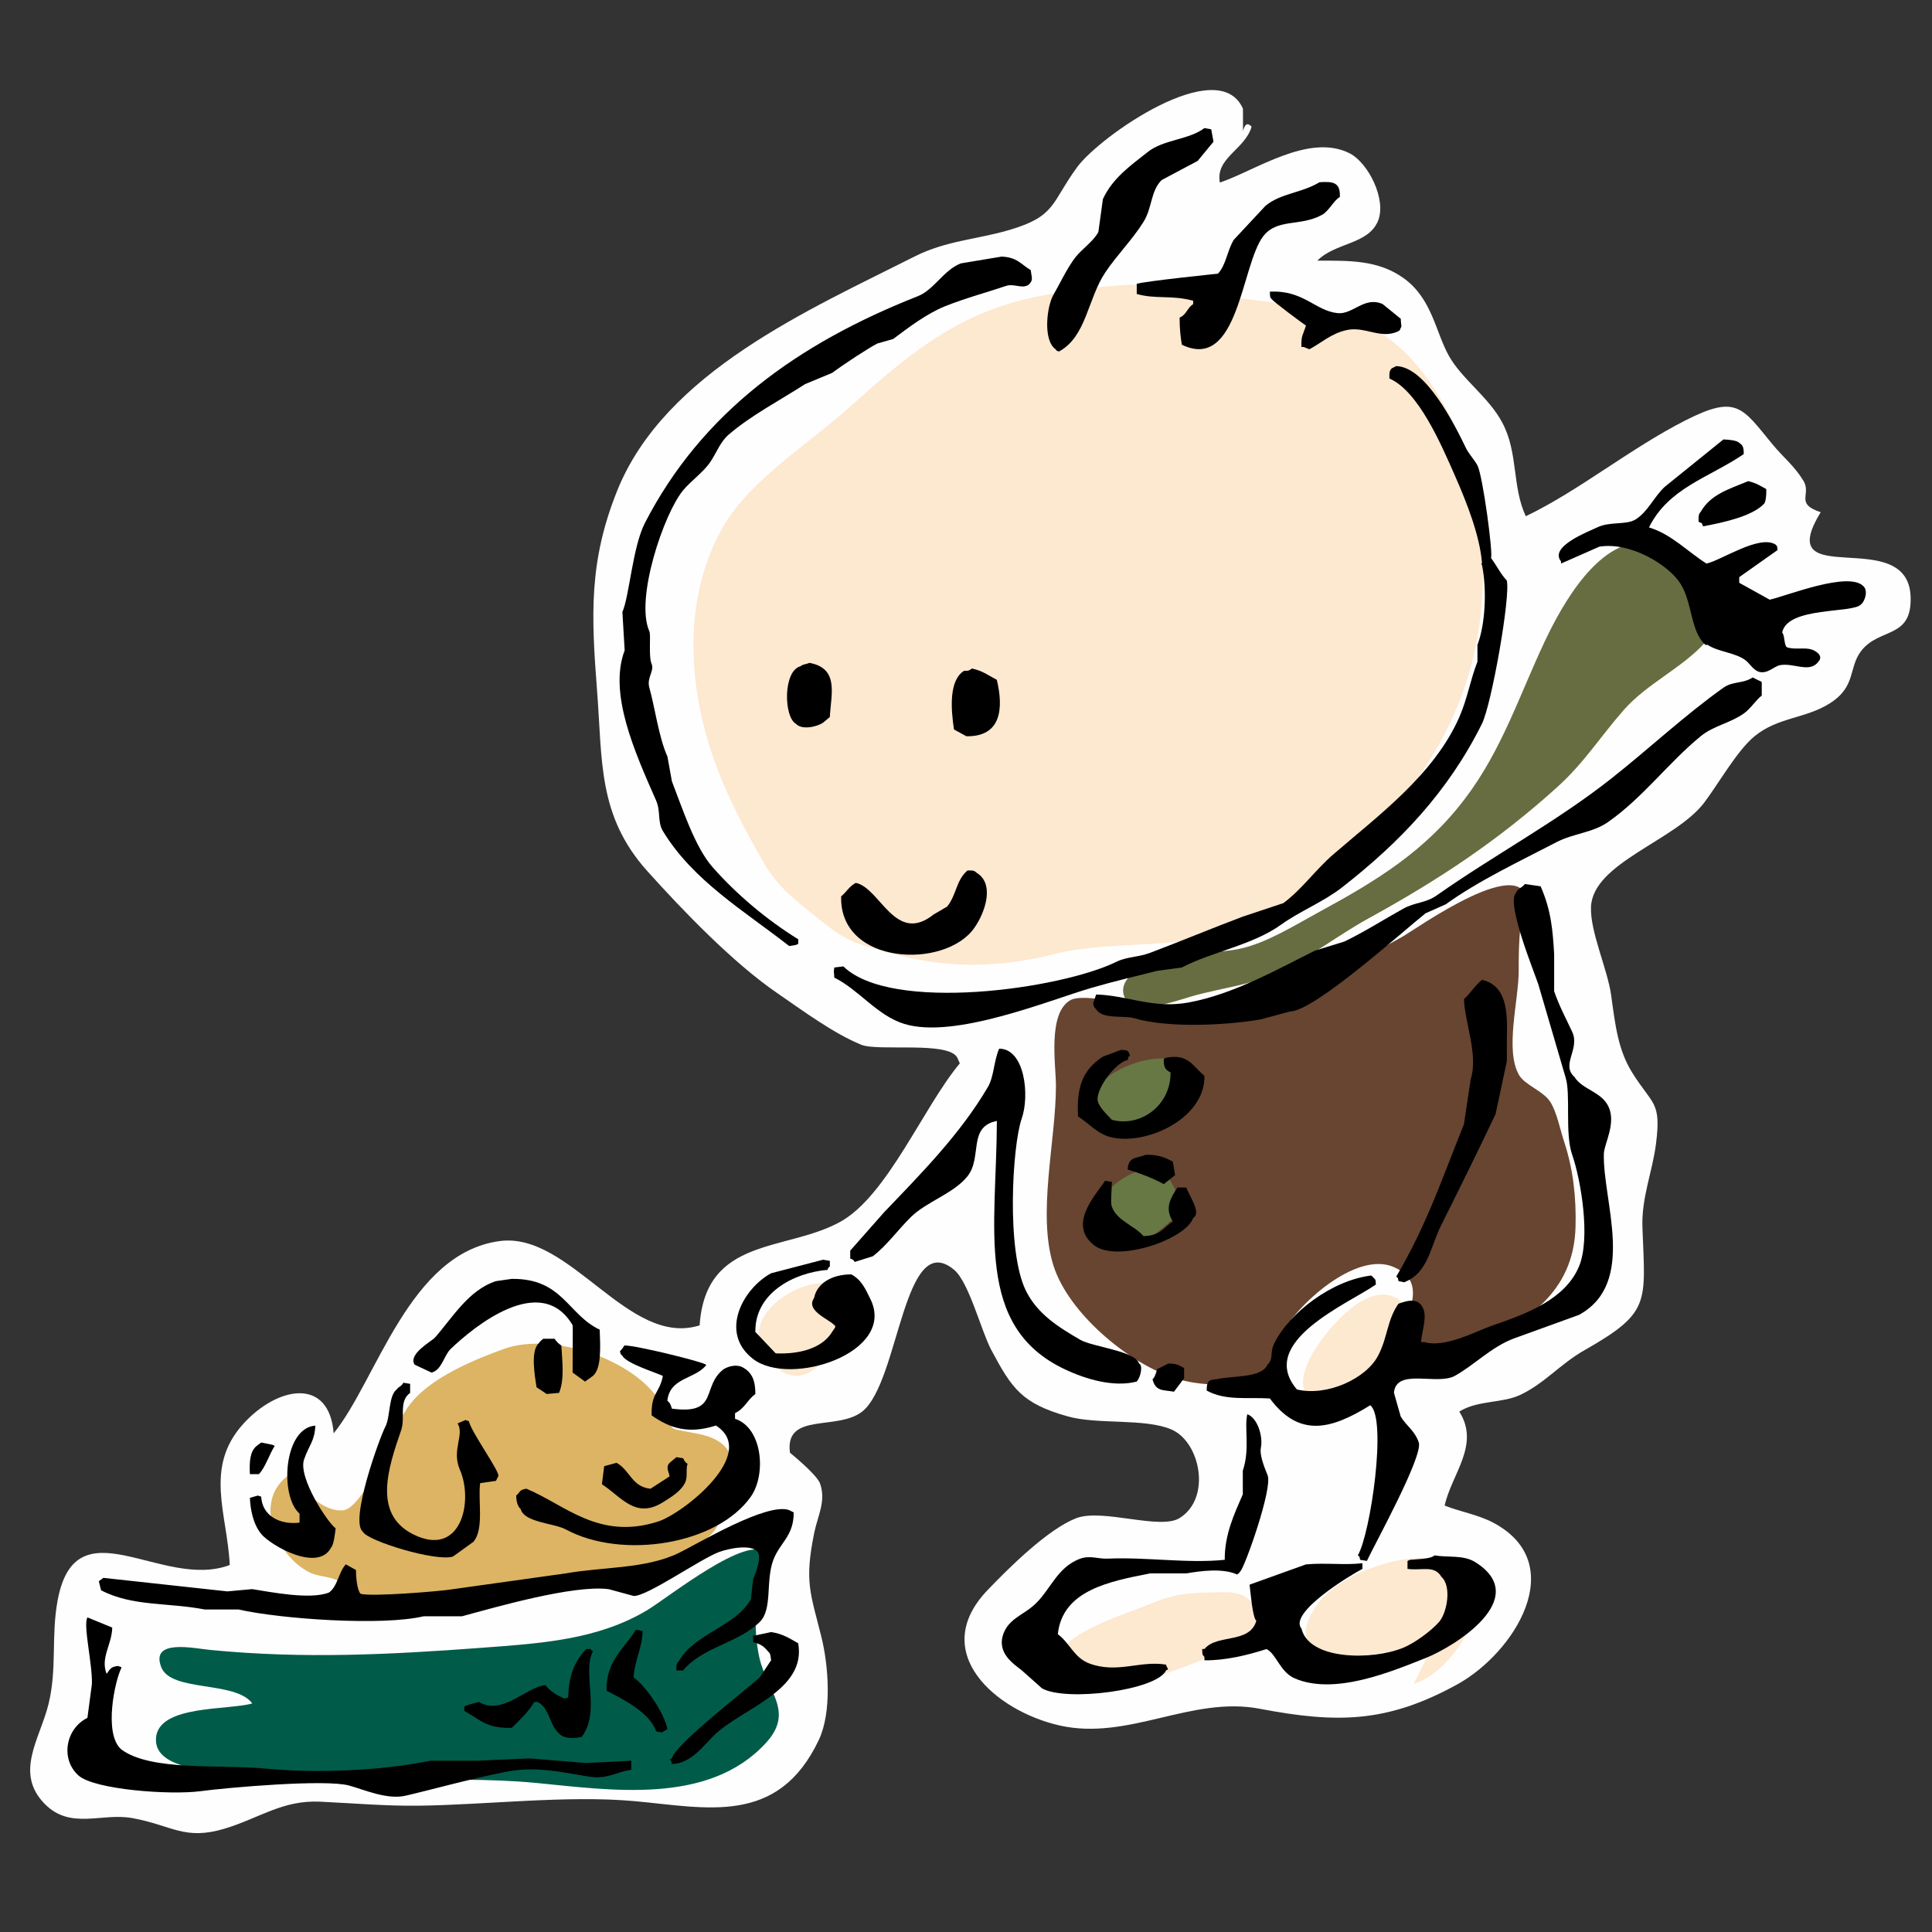 <?xml version="1.0" encoding="utf-8"?>
<!-- Generator: Adobe Illustrator 26.0.3, SVG Export Plug-In . SVG Version: 6.00 Build 0)  -->
<svg version="1.1" id="レイヤー_1" xmlns="http://www.w3.org/2000/svg" xmlns:xlink="http://www.w3.org/1999/xlink" x="0px"
	 y="0px" viewBox="0 0 400 400" style="enable-background:new 0 0 400 400;" xml:space="preserve">
<rect x="0" y="0" width="400" height="400" fill="#333333" stroke="none"/>
<style type="text/css">
	.st0{fill-rule:evenodd;clip-rule:evenodd;fill:#FFFEFE;}
	.st1{fill-rule:evenodd;clip-rule:evenodd;fill:#FDE8D0;}
	.st2{fill-rule:evenodd;clip-rule:evenodd;fill:#676D40;}
	.st3{fill-rule:evenodd;clip-rule:evenodd;fill:#674531;}
	.st4{fill-rule:evenodd;clip-rule:evenodd;fill:#677844;}
	.st5{fill-rule:evenodd;clip-rule:evenodd;fill:#DCB463;}
	.st6{fill-rule:evenodd;clip-rule:evenodd;fill:#005C49;}
	.st7{fill-rule:evenodd;clip-rule:evenodd;}
</style>
<g>
	<path class="st0" d="M257.34,22.51c-5.06-11.5-29.63,5.7-34.3,12.06c-5.44,7.41-4.35,10.17-13.99,13.02
		c-6.68,1.98-13.15,2.22-19.6,5.47c-21.92,11.07-51.8,23.99-61.66,48.52c-5.92,14.72-5.37,25.91-4.17,41.47
		c1.12,14.45,0.12,25.85,10.39,37.29c7.44,8.29,17.83,19.05,26.86,25.24c5.19,3.56,11.62,8.35,17.46,10.73
		c3.46,1.41,18.11-0.8,19.87,2.67c0.17,0.4,0.35,0.79,0.52,1.18c-7.53,8.98-15.03,27.47-24.78,32.82
		c-11.3,6.21-27.84,3.02-29.09,21.42c-14.74,4.66-26.76-19.42-41.4-17.45c-18.78,2.53-25.38,28.7-34.37,39.81
		c-0.93-11.81-11.75-9.69-18.75-1.92c-8.11,9.01-3.27,18.59-2.76,29.18c-14.08,5.3-31.96-13.04-35.67,7.49
		c-1.33,7.34-0.06,13.98-1.86,21.32c-1.75,7.14-7.13,14.2-0.77,20.66c5.35,5.43,11.81,1.76,18.15,2.93
		c8.25,1.51,10.79,4.71,19.2,2.15c7.09-2.16,11.9-5.92,19.65-5.55c7.27,0.34,13.56,0.91,20.4,0.83c14.14-0.18,30.71-2.2,44.62-0.95
		c14.92,1.34,29.76,5.23,38.24-12.67c2.71-5.73,2.04-15.3,0.51-21.41c-2.23-8.96-3.54-11.32-1.46-21.48
		c0.72-3.53,2.49-6.55,1.2-10.2c-0.65-1.85-6.23-6.37-6.23-6.37c-1.13-8.52,9.92-4.43,15.03-8.58c7.64-6.2,8.45-38.05,18.96-29.29
		c3.08,2.57,5.63,12.74,7.71,16.62c4.23,7.92,6.27,11.07,15.9,13.75c6.15,1.71,15.95,0.33,21.41,2.7
		c5.94,2.58,8.31,14.16,1.68,18.32c-4.07,2.56-16-2.05-21.43,0.04c-5.75,2.22-13.66,9.99-18.34,14.88
		c-12.37,12.91,1.7,25.03,14.86,28.02c14.31,3.25,27.28-6.16,41.49-3.45c15.99,3.05,26.35,2.94,40.83-5.01
		c11.92-6.54,23.42-24.95,7.62-33.46c-3.17-1.71-6.93-2.3-10.17-3.6c1.44-6.55,7.4-12.56,3.03-19.46c3.85-2.4,8.96-1.67,12.75-3.51
		c5.06-2.46,8.2-6.37,13.11-9.16c13.81-7.86,12.64-9.7,12.06-25.42c-0.23-6.26,2.07-11.46,2.82-17.46
		c1.09-8.73-0.73-7.88-4.93-14.61c-2.94-4.7-3.52-9.86-4.36-15.99c-0.75-5.46-4.41-13.24-4.18-18.36
		c0.41-9.13,17.47-13.67,23.45-21.58c2.99-3.96,6.82-10.79,10.41-13.73c4.83-3.97,10.54-3.62,15.58-6.81
		c5.57-3.53,3.79-7.42,6.56-10.93c3.8-4.8,10.49-2.38,10.17-11.16c-0.55-15.15-28.97-0.61-18.61-17.48
		c-5.47-1.82-1.8-3.66-3.62-6.58c-1.96-3.15-4.05-4.67-6.44-7.57c-6.18-7.5-7.31-10.25-17.8-4.94
		c-11.54,5.84-22.26,14.69-33.2,19.92c-2.89-6.22-1.53-13-4.81-19.27c-2.82-5.41-8.41-9.06-11.16-14.02
		c-2.7-4.86-3.45-11.7-9.19-15.9c-5.38-3.95-11.54-3.71-18-3.73c3.76-3.78,10.5-3.31,12.55-8.19c1.85-4.42-2.01-12.09-5.88-14.04
		c-8.42-4.23-19.44,3.56-26.85,6.07c-0.96-5.13,5.19-6.82,6.57-11.57c-0.82-0.91-1.41-0.59-1.78,0.93"/>
	<path class="st1" d="M249.18,59.47c-10.62-1.57-25.94-0.09-36.66,2.42c-15.35,3.61-25.44,12.37-36.87,22.62
		c-8.44,7.57-20.9,15.15-26.41,25.38c-5.81,10.76-6.74,23.03-4.7,34.91c2.13,12.4,7.25,22.77,13.39,33.49
		c3.28,5.72,6.95,8.19,11.95,12.27c5.65,4.62,8.33,5.13,15.29,7c11.13,2.98,21.83,2.82,32.99,0c13.11-3.31,27.89-0.25,40.3-6.59
		c14.84-7.58,27.68-18.31,36.69-32.26c10.47-16.19,13.07-31.81,11.51-50.93c-1.1-13.47-9.86-33.61-22.91-39.97
		c-12.62-6.15-27.43-4.95-40.44-8.33"/>
	<path class="st2" d="M341.45,112.37c-10.29-1.42-18.12,12.97-21.7,20.58c-5.2,11.06-8.83,22.36-16.39,32.34
		c-8.25,10.91-18.29,17.02-30.22,23.51c-5.08,2.76-10.8,6.4-16.43,7.63c-5.11,1.11-10.81,0.27-15.79,1.72
		c-2.63,0.76-9.22,3.68-8.31,7.67c1.15,5.06,10.86,1.4,14.19,0.44c6.04-1.73,12.61-2.37,18.24-5.11
		c6.35-3.09,12.12-7.61,18.37-11.05c14.48-7.96,26.77-16.07,39.08-27.21c5.55-5.02,9.01-10.6,13.76-15.97
		c4.82-5.44,12.04-8.63,16.81-13.94c8.76-9.73-5.07-16.38-12.19-21.79"/>
	<path class="st3" d="M316.18,187.6c0.39-12.04-23.01,4.75-25.85,6.35c-8.19,4.63-17.57,9.22-26.43,12.49
		c-9.95,3.66-18.64,2.81-28.81,1.56c-3.02-0.37-11.08-2.25-13.43-0.95c-4.82,2.67-3.04,13.42-3.04,17.73
		c0,11.43-3.93,26.55-0.5,37.29c3.1,9.71,15.18,19.88,24.63,23.1c4.58,1.56,9.17,1.72,14.06,1.15c8.04-0.94,5.17-3.28,8.22-9.54
		c3.13-6.41,15.69-17.92,23.56-14.44c7.85,3.47,1.38,10.52,2.42,15.82c1.25,6.42,8.92,3.09,13.43,1.02
		c11.48-5.27,21.39-11.47,21.76-25.19c0.16-6-0.48-11.94-2.36-17.6c-0.82-2.48-1.5-6.1-2.88-8.27c-1.41-2.22-5.21-3.47-6.41-5.47
		c-3.06-5.11-0.11-15.52-0.12-21.67c-0.01-6.03,0.14-11.81,2.35-17.49"/>
	<path class="st4" d="M245.65,225.22c-2.7,4.5-5.56,8.15-11.14,8.84c-5.26,0.66-10.72-2.76-7.69-8.28
		c3.8-6.92,23.71-11.29,19.42,1.79"/>
	<path class="st4" d="M244.48,251.08c-3.6,2.64-5.84,5.92-10.52,6.33c-5.9,0.52-8.92-3.91-5.73-9.32c1.98-3.36,8.29-7.35,11.85-5.59
		c3.83,1.89,4.71,8.47,4.4,12.1"/>
	<path class="st1" d="M175.12,267.54c0.86,7.34-6.96,24.32-15.88,14.12c-10.02-11.46,17.82-23.63,17.06-10"/>
	<path class="st1" d="M290.32,279.29c-3.55,4.22-7.05,8.64-12.36,10.02c-7.19,1.86-10.06-1.11-6.91-7.77
		c2.14-4.52,9.74-14.06,15.76-13.5c7.17,0.67,7.12,12.57,2.34,15.95"/>
	<path class="st1" d="M260.35,337.48c-5.89,4.66-14.56,7.4-21.74,9.99c-4.95,1.78-22.97,5.04-18.79-5.42
		c1.82-4.56,14.06-8.17,18.15-9.92c4.32-1.85,7.75-2.42,12.52-2.43c4.25,0,7.06-0.69,9.89,3.5c2.27,3.36,3.28,6.73-1.2,8.98"/>
	<path class="st1" d="M297.38,339.24c-6.78,3.22-35.4,8.49-24.65-7.04c4.42-6.38,18.36-11.24,25.87-9.19
		c14.32,3.9,3.47,22.71-5.92,25.64"/>
	<path class="st5" d="M151.02,308.09c1.91-6.33-0.15-9.99-6.47-11.23c-8.01-1.57-3.99-0.07-7.68-6.32
		c-5.54-9.38-22.84-14.73-32.42-11.3c-6.01,2.16-13.53,5.28-18.15,9.89c-3.97,3.96-4.57,8.68-7.1,13.08
		c-1.87,3.23-5.36,10.17-8.11,10.47c-4.39,0.47-8.68-4.61-11.16-7.38c-7.82,5.38-2.68,16.94,4.25,20.29
		c1.93,0.93,4.26,0.71,6.13,1.87c2.08,1.3,1.65,3.18,4.1,4.75c5.19,3.34,16.35,0.35,22.06-0.73c12.38-2.33,24.75-3.89,36.95-7.21
		c4-1.09,8.89-2.64,12.19-5.15c4.98-3.8,2.76-5.86,4.83-10.45"/>
	<path class="st6" d="M158.67,321.61c-3.64-4.28-20.43,9.22-24.73,11.79c-10.24,6.11-21.96,6.84-33.99,7.74
		c-19.21,1.43-37.11,2.35-56.42,0.46c-3.45-0.33-12.44-2.36-10.15,3.56c2.02,5.24,15.34,2.76,18.85,7.52
		c-5.16,1.45-19.38,0.28-19.93,7.13c-0.56,6.93,12.91,6.86,18.35,7.65c19.54,2.83,40.54-0.2,60.26,1.67
		c15.43,1.47,35.78,4.71,47.67-8.28c5.99-6.54,0.22-10.63-1.36-17.65c-1.39-6.19-0.79-13.99,0.86-19.23"/>
	<g>
		<path class="st7" d="M249.36,26.52c-3.2,2.43-8.45,2.36-11.68,4.91c-3.55,2.8-7.36,5.45-9.34,9.81c-0.31,2.26-0.62,4.52-0.93,6.78
			c-0.93,1.84-3.4,3.55-4.67,5.14c-1.73,2.17-3.36,5.68-4.67,7.94c-1.31,2.27-2.2,9.3,0.47,11.21c0.42,0.47,0,0.17,0.7,0.47
			c5.69-3.07,5.92-10.85,9.58-16.35c2.33-3.51,5.73-6.93,7.94-10.51c1.84-2.97,1.43-6.32,3.74-8.64c2.49-1.32,4.98-2.65,7.47-3.97
			c1.09-1.32,2.18-2.65,3.27-3.97c-0.16-0.86-0.31-1.71-0.47-2.57C250.3,26.67,249.83,26.6,249.36,26.52z"/>
		<path class="st7" d="M273.19,37.73c-3.7,2.25-8.06,2.26-11.21,4.91c-2.18,2.33-4.36,4.67-6.54,7.01c-1.35,2.2-1.57,5.16-3.27,7.01
			c0,0-14.76,1.51-16.82,2.1c0,0.7,0,1.4,0,2.1c3.95,1.13,7.15,0.18,11.68,1.4c0,0.23,0,0.47,0,0.7c-1.27,0.82-1.32,2.14-2.8,2.8
			c-0.02,2.14,0.19,4.06,0.46,5.61c11.73,5.66,12.29-16.48,16.82-22.42c2.9-3.8,7.58-1.98,12.15-4.44c1.5-0.81,2.3-2.82,3.74-3.74
			C277.53,37.82,276.1,37.52,273.19,37.73z"/>
		<path class="st7" d="M135.84,165.74c0.99,2.26,0.25,4.41,1.4,6.31c6.21,10.27,16.86,16.55,26.16,23.82
			c0.47-0.08,0.93-0.16,1.4-0.23c0.16-0.08,0.31-0.16,0.47-0.23c0-0.31,0-0.62,0-0.94c-6.5-4.01-12.81-9.33-17.75-14.95
			c-3.64-4.13-6.24-12.15-8.41-17.76c-0.31-1.71-0.62-3.43-0.93-5.14c-1.77-3.89-2.61-10.24-3.74-14.25
			c-0.59-2.08,1.09-3.44,0.47-4.91c-0.68-1.6-0.1-5.96-0.47-6.77c-3-6.65,3.01-24.41,7.01-29.2c1.64-1.97,4.15-3.69,5.61-5.84
			c1.28-1.89,2.06-4.15,3.74-5.61c4.59-3.99,10.73-7.18,15.88-10.51c1.87-0.78,3.74-1.55,5.61-2.33c2.54-1.89,7.55-5.16,9.35-6.08
			c1.09-0.31,2.18-0.62,3.27-0.93c3.17-2.36,6.89-5.23,10.74-6.78c4.18-1.68,8.99-2.97,12.62-4.21c1.67-0.57,3.33,0.67,4.67-0.23
			c1.08-1.01,0.64-1.4,0.47-3.04c-2.01-1.18-2.81-2.7-6.07-2.8c-2.8,0.46-5.61,0.93-8.41,1.4c-3.6,1.41-5.54,5.46-8.87,6.78
			c-24.95,9.83-44.75,24.09-56.53,46.95c-2.56,4.97-3.21,15.11-4.67,18.45c0.16,2.65,0.31,5.3,0.47,7.94
			C125.95,143.54,131.4,155.67,135.84,165.74z"/>
		<path class="st7" d="M269.45,71.84c0.15,0,0.31,0,0.47,0c0.39,0.15,0.78,0.31,1.17,0.47c2.46-1.3,4.46-3.24,7.71-3.97
			c3.81-0.86,7.07,2,10.74,0.23c0.47-0.42,0.17,0,0.47-0.7c0.26-0.3,0.04-0.56,0-1.87c-1.25-1.01-2.49-2.03-3.74-3.04
			c-3.8-1.7-6.15,2.21-9.35,1.87c-4.63-0.49-7.07-4.82-14.01-4.44c0.04,1.03-0.03,1.15,0.47,1.63c0.2,0.37,6.42,5.05,7.01,5.37
			C269.72,69.56,269.38,69.34,269.45,71.84z"/>
		<path class="st7" d="M174.61,200.08c-0.62,0.08-1.24,0.15-1.87,0.23c-0.2,1.29-0.07,0.5,0,2.1c5.13,2.53,8.83,7.84,14.48,9.58
			c10.46,3.21,30.01-4.93,38.78-7.47c4.94-1.43,8.96-2.35,13.55-3.51c1.71-0.23,3.43-0.47,5.14-0.7c6.2-3.26,14.62-4.61,20.56-8.88
			c3.88-2.79,8.77-4.71,12.61-7.71c11.89-9.27,21.92-19.72,28.96-33.87c2-4.01,5.97-26.54,5.14-29.67c-1.2-1.22-2.26-3.35-3.27-4.67
			c0.49-0.67-1.68-16.99-2.8-19.15c-0.52-1.01-1.84-2.47-2.34-3.51c-2.35-4.87-8.35-16.94-14.48-17.05
			c-0.31,0.16-0.62,0.31-0.93,0.47c-0.51,0.51-0.5,1.01-0.47,2.1c6.02,2.63,10.73,13.69,13.55,20.09c2.55,5.79,5.14,12.46,5.6,17.99
			c0.04,0.46-0.38,0.2,0,0.47c1.09,5.33,0.64,12.59-0.93,16.58c0,1.17,0,2.33,0,3.5c-1.42,3.57-2.1,7.7-3.74,11.44
			c-5.22,11.94-16.84,20.44-26.16,28.5c-3.57,3.08-6.46,7.2-10.28,10.04c-2.8,0.93-5.61,1.87-8.41,2.8
			c-5.75,2.15-13.27,5.27-19.15,7.48c-2.59,0.97-4.81,0.79-7.01,1.87C219.65,204.78,184.48,209.74,174.61,200.08z"/>
		<path class="st7" d="M366.4,124.16c-2.1-1.17-4.21-2.33-6.31-3.5c0-0.39,0-0.78,0-1.17c2.64-1.87,5.29-3.74,7.94-5.61
			c-0.15-0.94,0.02-0.7-0.47-1.17c-3.39-2.02-11.12,3.27-14.25,3.97c-3.84-2.4-7.27-6.11-11.91-7.48
			c4.09-8.21,12.28-10.22,19.62-15.18c0-1.41-0.14-1.78-0.93-2.34c-0.55-0.52-2.03-0.64-3.27-0.7c-4.05,3.27-8.1,6.54-12.15,9.81
			c-2.2,2.01-3.47,5.17-6.07,6.77c-1.91,1.18-5.27,0.35-7.94,1.64c-1.73,0.84-9.99,3.95-7.47,7.01c0,0.16,0,0.31,0,0.47
			c2.65-1.17,5.29-2.34,7.94-3.5c6.42-1.04,14.37,3.77,16.82,7.71c2.47,3.96,2.03,9.86,5.14,12.62c0.16,0,0.31,0,0.46,0
			c2.14,1.47,5.89,1.6,7.94,3.27c0.82,0.67,1.59,2.06,2.81,2.34c1.72,0.39,3.02-1.17,4.21-1.4c2.81-0.56,6.17,1.71,7.94-0.7
			c0.79-0.81,0.34-1.57-0.47-2.1c-1.71-1.23-4.03-0.21-6.07-0.93c-0.58-0.66-0.37-2.38-0.93-3.04c1.11-5.44,14.74-3.89,16.35-5.84
			c0.77-0.62,1.49-2.8,0.47-3.74C382.75,118.2,370.01,123.34,366.4,124.16z"/>
		<path class="st7" d="M351.68,108.04c0.83,0.39,0.56,0.05,0.93,0.93c4.06-0.76,10.18-2.06,12.61-4.67
			c0.26-0.21,0.51-1.32,0.47-3.04c-1.18-0.65-2.11-1.28-3.74-1.64c-4.06,1.67-7.79,2.76-9.81,6.31
			C351.64,106.45,351.65,106.95,351.68,108.04z"/>
		<path class="st7" d="M165.74,137.94c-3.66,0.95-3.47,10.55-0.94,11.92c1.19,1.33,4.35,0.63,5.61-0.24
			c0.47-0.39,0.93-0.78,1.4-1.17c0.21-4.63,2.03-10.05-4.21-11.21C167,137.51,166.17,137.52,165.74,137.94z"/>
		<path class="st7" d="M206.38,140.75c-1.72-0.89-2.87-1.85-5.14-2.34c-0.7,0.52-0.88,0.48-1.63,0.47
			c-3.16,1.95-2.75,7.81-2.1,12.15c0.86,0.47,1.71,0.93,2.57,1.4C207.36,152.56,207.78,146.6,206.38,140.75z"/>
		<path class="st7" d="M356.82,142.38c-8,5.68-15.6,12.81-23.36,18.92c-11.29,8.89-24.23,15.8-35.97,24.06
			c-2.37,1.67-4.45,1.38-7.01,2.8c-3.76,2.09-8.14,4.86-12.15,6.78c-2.03,0.62-4.05,1.24-6.07,1.87
			c-7.73,3.83-16.8,9.02-26.16,10.74c-7.43,1.37-12.92-1.54-19.16-1.64c-0.15,0.47-0.31,0.93-0.47,1.4
			c-0.2,0.22-0.23,1.04,0.47,1.64c1.25,2.16,5.77,1.22,7.94,1.87c6.89,2.05,18.86,1.49,26.16,0.23c2.03-0.54,4.05-1.09,6.07-1.64
			c4.99-0.03,23.35-16.61,28.03-20.32c1.4-0.62,2.8-1.25,4.2-1.87c6.77-4.89,15.34-8.92,22.9-12.85c3.55-1.85,7.53-1.94,10.74-4.21
			c7.25-5.1,12.42-12.24,19.15-17.75c2.62-2.15,5.96-2.64,8.88-4.67c1.43-1,2.4-2.66,3.74-3.74c0-0.93,0-1.87,0-2.81
			c-0.62-0.31-1.25-0.62-1.87-0.93C360.8,141.61,358.78,140.99,356.82,142.38z"/>
		<path class="st7" d="M193.3,189.33c-7.97,6.36-11.06-5.53-16.12-6.54c-1.42,0.78-1.89,1.85-3.03,2.8
			c-0.39,14.28,21.52,15.14,27.56,6.54c2.31-3.28,4.27-9.18,0.47-11.44c-0.49-0.5-0.8-0.48-1.87-0.47c-2.4,2.06-2.22,4.97-4.21,7.48
			C195.17,188.24,194.23,188.79,193.3,189.33z"/>
		<path class="st7" d="M332.06,238.86c0.06-2.05,2.63-6.32,0.93-9.81c-1.49-3.07-5.37-3.44-7.01-6.07
			c-2.87-2.59,1.19-5.75-0.47-9.34c-1.22-2.64-2.67-5.29-3.74-8.41c0-2.57,0-5.14,0-7.71c-0.29-4.83-0.59-8.98-2.8-14.02
			c-1.09-0.16-2.18-0.31-3.27-0.47c-0.64,0.86-1.38,0.8-1.87,1.87c-1.97,2.2,3.73,16.11,4.67,18.92c1.87,6.39,3.74,12.77,5.61,19.16
			c1.16,3.52-0.18,11.58,1.4,16.12c1.8,5.19,3.85,17.29,1.4,23.12c-2.81,6.68-10.54,9.7-17.75,12.15c-3.52,1.19-9.91,4.78-14.25,3.5
			c-0.23,0-0.47,0-0.7,0c0.24-2.97,1.81-6.29-0.47-8.18c-1.22-0.77-2.71-0.29-4.21,0.23c-2.38,3.43-2.19,6.89-4.2,10.74
			c-2.5,4.81-10.63,8.51-16.82,7.01c-8.39-9.86,10.63-17.74,16.35-21.72c-0.08-0.99,0.02-0.92-0.47-1.4
			c-0.15-0.15-0.31-0.31-0.47-0.47c-8.17,0.98-16.95,7.69-20.08,14.01c-1.02,2.04-0.08,3.13-1.4,4.44
			c-1.32,2.91-7.7,2.26-10.51,3.03c-1.83,0.04-2.09,0.57-2.1,2.34c3.95,2.17,8.46,1.34,13.08,1.64c6.08,8.14,12.63,6.47,20.79,1.4
			c3.52,2.76,0.04,26.64-2.57,31.07c0.48,0.45,0.26,0.08,0.47,0.93c0.47,0.07,0.94,0.15,1.4,0.23c1.52-3.29,11.7-21.71,10.74-24.53
			c-0.84-2.48-2.62-3.46-3.74-5.37c-0.47-1.64-0.93-3.27-1.4-4.91c0.46-5.23,8.95-1.46,12.62-3.51c4.1-2.29,7.5-5.94,12.15-7.71
			c4.52-1.64,9.03-3.27,13.55-4.91C338.98,265.62,331.79,248.68,332.06,238.86z"/>
		<path class="st7" d="M303.09,232.78c-4.83,12-7.67,20.71-14.01,31.53c0.48,0.45,0.26,0.08,0.47,0.93
			c0.39,0.08,0.78,0.15,1.17,0.24c5.03-1.97,5.36-7.27,7.71-11.92c3.69-7.34,7.64-15.39,11.21-22.89c0.78-3.66,1.56-7.32,2.34-10.98
			c0-1.64,0-3.27,0-4.91c0.13-5.06,0.08-10.72-5.14-11.91c-1.56,1.23-2.32,2.75-3.74,3.97c0.14,4.82,3,11.56,1.4,16.58
			C304.02,226.55,303.56,229.67,303.09,232.78z"/>
		<path class="st7" d="M220.4,283.47c4.39,2.09,10.17,3.8,14.95,2.57c0.88-1.03,1.3-3.45,0.47-3.74c-0.7-2.59-9.6-3.43-12.15-4.9
			c-4.53-2.63-8.81-5.31-11.21-10.05c-4.18-8.23-2.86-30.27-0.93-35.74c1.7-4.84,0.62-14.51-4.67-14.49
			c-1.12,2.58-1.05,5.75-2.33,7.94c-5.75,9.79-13.87,17.96-21.49,25.93c-2.33,2.65-4.67,5.29-7.01,7.94c0,0.55,0,1.09,0,1.63
			c0.7,0.31,0.52,0.14,0.93,0.71c1.25-0.39,2.49-0.78,3.74-1.17c2.94-2.25,5.29-5.59,7.94-8.17c3.24-3.16,8.89-4.88,11.68-8.41
			c3.11-3.94-0.01-10.25,6.07-11.44C206.34,254.15,201.67,274.59,220.4,283.47z"/>
		<path class="st7" d="M233.48,219.47c0.23-0.85-0.01-0.48,0.47-0.93c-0.4-1.1-0.43-1.1-1.87-1.17c-1.25,0.47-2.49,0.93-3.74,1.4
			c-4.16,2.69-5.49,6.27-5.14,12.38c2.59,1.65,4.13,3.86,7.47,4.44c7.41,1.28,18.89-4.32,18.69-12.85
			c-2.33-1.88-3.31-4.69-7.94-3.74c-0.15,0.08-0.31,0.16-0.47,0.23c-0.04,1.78,0.29,2.23,1.4,2.81c0.07,6.84-6.22,11.4-12.15,9.81
			c-0.97-1.08-2.17-2.1-2.8-3.5C226.34,225.96,231.01,219.86,233.48,219.47z"/>
		<path class="st7" d="M243.29,243.3c-0.16-0.93-0.31-1.87-0.47-2.81c-1.61-0.83-2.9-1.46-5.61-1.4c-1.95,0.77-3.59,0.34-3.74,3.04
			c2.6,0.79,5.27,1.83,7.48,3.03C241.73,244.54,242.51,243.92,243.29,243.3z"/>
		<path class="st7" d="M247.03,252.17c1.82-1-0.94-4.77-1.4-6.3c-0.62,0-1.24,0-1.87,0c-1.27,2.01-2.76,4.16-0.94,7.01
			c-2.02,1.35-2.53,2.94-6.07,3.04c-1.82-2.13-5.57-3.23-6.54-6.08c-0.3-0.4-0.06-3.38,0-5.14c-0.47-0.08-0.93-0.15-1.4-0.23
			c-2.26,3.25-7.64,9.1-2.34,13.31C231.22,261.55,245.53,256.59,247.03,252.17z"/>
		<path class="st7" d="M176.25,263.85c-3.85-0.02-7.1,1.73-7.71,4.91c-1.81,2.58,3.03,4.33,4.21,5.6c0.47,0.31-0.03,0.67-0.47,1.4
			c-2.02,3.35-6.68,4.66-11.68,4.44c-1.4-1.48-2.8-2.96-4.21-4.44c-0.14-7.96,7.84-12.26,14.95-12.85c0.3-0.7-0.01-0.28,0.47-0.7
			c0-0.39,0-0.78,0-1.17c-0.47-0.08-0.93-0.15-1.4-0.23c-3.58,0.93-7.16,1.87-10.75,2.8c-5.8,3.13-10.86,12.27-3.74,17.75
			c7.67,5.9,29.73-1.29,24.3-12.38C179.16,266.82,178.35,264.95,176.25,263.85z"/>
		<path class="st7" d="M105.94,264.78c-1.09,0.16-2.18,0.31-3.27,0.47c-5.69,1.85-9.01,7.6-12.62,11.68
			c-0.67,0.76-5.62,3.39-4.21,5.61c1.17,0.54,2.34,1.09,3.51,1.64c2.15-0.55,2.55-3.55,3.97-4.91c4.66-4.46,18.63-16.05,25.23-4.91
			c0.09,0.11-0.02,8.21,0,9.81c0.86,0.62,1.71,1.24,2.57,1.87c0.54-0.39,1.09-0.78,1.64-1.17c1.81-1.54,1.53-6.17,1.4-9.58
			C117.51,272.16,116.5,264.65,105.94,264.78z"/>
		<path class="st7" d="M115.75,288.38c1.15-2.81,0.66-6.42,0.47-9.81c-0.56-0.37-1.04-0.82-1.4-1.4c-0.78,0-1.56,0-2.34,0
			c-0.4,0.37-0.6,0.43-0.93,0.93c-1.76,1.59-0.82,6.79-0.47,9.11c0.7,0.47,1.4,0.93,2.1,1.4
			C114.04,288.54,114.89,288.46,115.75,288.38z"/>
		<path class="st7" d="M106.87,309.64c0.03,1.2,0.28,2.21,0.93,2.8c0.76,2.8,6.92,2.9,9.34,4.21c11.65,6.29,31.3,3.18,38.31-6.78
			c3.26-4.63,2.4-14.3-3.27-16.12c0-0.39,0-0.78,0-1.17c1.98-0.95,2.57-2.77,4.21-3.97c-0.01-2.59-0.54-4.47-2.8-5.61
			c-1.2-0.53-2.74-0.14-3.74,0.46c-4.74,3.56-0.85,9.53-10.75,8.18c-0.22-0.8-0.38-1.19-0.93-1.64c0.52-4.79,5.55-4.42,7.94-7.24
			c0.06-0.15,0.23-0.21,0-0.23c-0.31-0.51-14.34-3.98-16.82-3.97c-0.3,0.41-0.52,0.84-0.93,1.17c0.22,0.85-0.02,0.48,0.47,0.93
			c0.79,1.61,6.83,3.46,8.41,4.21c-0.66,3.56-2.46,3.45-2.33,8.17c3.76,2.64,7.59,3.94,13.31,2.1c9,5.74-6.75,18.18-11.92,19.86
			c-12.33,4-19.37-3.51-27.33-6.78C107.39,308.5,107.78,308.88,106.87,309.64z"/>
		<path class="st7" d="M238.62,285.57c0.65,2.59,2.26,2.16,4.44,2.57c0.71-0.93,1.4-1.87,2.1-2.8c0-0.7,0-1.4,0-2.1
			c-1.07-0.55-1.46-0.93-3.27-0.93c-0.78,0.39-1.56,0.78-2.33,1.17C239.38,284.22,239.11,285.12,238.62,285.57z"/>
		<path class="st7" d="M84.91,288.38c0-0.62,0-1.25,0-1.87c-0.47-0.08-0.93-0.15-1.4-0.23c-0.44,0.82-0.88,0.71-1.4,1.4
			c-1.69,1.32-1.28,5.71-2.33,7.71c-1.2,2.27-7.42,19.48-4.67,21.72c0.84,1.89,15.3,6.32,18.69,5.14c1.4-1.01,2.8-2.02,4.21-3.03
			c2.27-2.65,0.91-8.57,1.4-12.15c1.09-0.16,2.18-0.31,3.27-0.47c0.15-0.31,0.31-0.62,0.47-0.93c0.64-0.6-5.56-9.08-6.08-11.44
			c-0.23-0.08-0.47-0.15-0.7-0.23c-0.54,0.23-1.09,0.47-1.63,0.7c1.47,2.37-1.3,5.51,0.47,9.58c2.9,6.66,0.16,18.45-9.81,13.31
			c-8.17-4.22-5.08-13.58-2.34-21.49C83.96,293.46,82.49,290.12,84.91,288.38z"/>
		<path class="st7" d="M238.15,325.75c2.49,0,4.98,0,7.47,0c3.05-0.51,7.47-1.13,10.51,0.23c0.44-0.33,0.38-0.22,0.7-0.7
			c0.87-0.81,6.72-17.19,5.61-19.85c-0.96-2.3-1.64-4.4-1.4-5.61c0.53-2.64-0.84-6.39-2.8-7.01c-0.66,2.84,0.59,7.15-0.93,11.68
			c0,1.63,0,3.27,0,4.9c-1.75,4.01-3.79,8.33-3.74,13.55c-7.66,0.8-16.16-0.6-24.29-0.24c-1.89,0.08-3.61-0.72-5.6,0
			c-4.98,1.79-6.22,6.75-9.81,9.81c-2.17,1.86-4.95,2.72-6.07,5.6c-1.61,4.11,2.14,6.43,3.74,7.71c1.4,1.25,2.8,2.49,4.2,3.74
			c5,2.81,23.81,0.41,25.69-3.74c0.83-0.32,0.11-0.32,0-1.17c-5.38-0.92-10.07,1.91-15.88-0.24c-3.16-1.16-4.11-4.3-6.54-6.07
			C219.97,329.27,229.65,327.41,238.15,325.75z"/>
		<path class="st7" d="M62.02,315.24c-3.99,0.51-7.74-1.35-7.94-5.37c-0.23-0.08-0.47-0.16-0.7-0.23c-0.55,0.15-1.09,0.31-1.64,0.47
			c0.09,2.37,0.66,5.44,2.34,7.48c1.96,2.38,11.76,8.02,14.48,2.8c0.56-0.58,0.83-3.11,0.93-3.97c-1.63-1.14-7.82-10.52-6.54-14.25
			c1.02-2.97,2.18-3.74,2.34-7.01c-6.61,0.48-7.41,14.65-3.27,18.22C62.02,314,62.02,314.62,62.02,315.24z"/>
		<path class="st7" d="M53.61,305.2c1.35-1.41,2.22-4.27,3.27-5.84c-0.16-0.08-0.31-0.16-0.47-0.23c-0.78-0.16-1.56-0.31-2.34-0.47
			c-0.31,0.23-0.62,0.47-0.93,0.7c-1.37,1.11-1.54,3.21-1.4,5.84C52.37,305.2,52.99,305.2,53.61,305.2z"/>
		<path class="st7" d="M127.66,302.86c-0.86,0.23-1.71,0.47-2.57,0.7c-0.15,1.25-0.31,2.49-0.47,3.74
			c3.95,2.53,6.93,7.29,12.61,3.74c1.74-1.09,3.84-2.32,4.67-4.21c0.51-1.15,0.05-2.92,0.47-3.74c-0.52-0.37-0.64-0.57-0.93-1.17
			c-0.47-0.08-0.93-0.16-1.4-0.23c-0.47,0.39-0.93,0.78-1.4,1.17c-0.84,0.88-0.24,1.68,0,2.8c-1.33,0.86-2.65,1.72-3.97,2.57
			C130.79,307.82,130.47,304.43,127.66,302.86z"/>
		<path class="st7" d="M42.4,333.23c2.34,0,4.67,0,7.01,0c8.66,1.97,29.69,3.45,38.31,1.4c2.64,0,5.29,0,7.94,0
			c6.93-1.87,23.12-6.56,30.37-5.61c1.71,0.47,3.43,0.94,5.14,1.4c2.62,0.23,13.96-7.74,17.75-9.11c2.05-0.75,6.65-1.66,7.94,0
			c0.83,1.04-0.2,3.85-0.93,5.6c-0.15,1.4-0.31,2.81-0.47,4.21c-3.14,5.6-11.73,7.11-14.95,12.85c-0.5,0.49-0.48,0.81-0.47,1.87
			c0.47,0,0.93,0,1.4,0c3.94-4.84,11.5-5.68,15.88-10.05c2.67-2.66,1.14-8.47,2.8-12.85c1.36-3.59,4.22-4.88,4.21-9.81
			c-0.31-0.15-0.62-0.31-0.93-0.47c-4.58-1.72-19.12,7.06-22.89,8.88c-6.86,3.31-15.57,2.83-23.36,4.21
			c-7.79,1.09-15.57,2.18-23.36,3.27c-2.65,0.46-17.4,1.63-19.15,0.94c-0.72-0.75-0.95-3.59-0.94-4.91c-0.7-0.39-1.4-0.78-2.1-1.17
			c-1.46,1.53-1.73,4.65-3.5,5.84c-3.91,1.55-12.19-0.14-15.88-0.71c-1.71,0.16-3.43,0.31-5.14,0.47
			c-8.56-0.93-17.13-1.87-25.69-2.8c-0.31,0.23-0.62,0.47-0.93,0.7c0.16,0.62,0.31,1.25,0.47,1.87
			C27.42,332.64,34.73,331.74,42.4,333.23z"/>
		<path class="st7" d="M305.43,323.42c-2.5-1.56-5.7-0.9-8.41-1.4c-0.88,0.82-3.89,0.78-5.14,0.93c-0.16,0.07-0.31,0.15-0.47,0.23
			c0,0.55,0,1.09,0,1.64c2.95,0.41,5.55-0.84,7.01,1.63c2.22,2.01,1.14,7.5-0.47,9.35c-1.64,1.88-5.1,4.41-7.47,5.37
			c-6.32,2.56-19.4,2.61-21.02-3.97c-2.79-3.3,10.26-11.17,12.61-12.38c0-0.39,0-0.78,0-1.17c-3.72,0.43-7.58-0.13-11.68,0.24
			c-3.89,1.4-7.79,2.8-11.68,4.2c0.16,1.18,0.6,6.84,1.4,7.48c-1.41,4.83-8.17,2.68-10.74,5.84c-0.16,0-0.31,0-0.47,0
			c0.04,1.03-0.03,1.15,0.47,1.64c0,0.23,0,0.47,0,0.7c4.3,0.05,8.83-1.04,12.85-2.33c2.08,1.06,2.78,4.75,5.84,6.07
			c8.31,3.59,20.22-1.5,27.1-4.21C301.03,340.96,317.36,330.89,305.43,323.42z"/>
		<path class="st7" d="M109.68,364.06c-3.58,0.16-7.16,0.31-10.75,0.47c-3.27,0-6.54,0-9.81,0c-10.31,2.14-24,2.62-34.11,1.64
			c-9.37-0.91-23.73,0.61-29.9-3.97c-3.76-3.31-1.25-14.4,0-16.82c0-0.08,0-0.15,0-0.23c-0.23-0.08-0.47-0.15-0.7-0.23
			c-1.56,0.18-1.62,0.7-2.34,1.63c-1.32-3.33,1.1-6.06,1.17-9.58c-1.71-0.7-3.43-1.4-5.14-2.1c-0.93,1.61,1.05,9.56,0.93,13.78
			c-0.31,2.34-0.62,4.67-0.93,7.01c-4.55,2.27-5.61,8.53-1.87,11.92c3.28,2.96,18.98,4.09,25.23,3.27
			c5.73-0.76,25.92-2.53,30.83-1.17c3.12,0.86,7.86,2.98,11.68,2.1c5.29-1.22,13.01-3.39,20.55-4.9c6.28-1.27,11.49-0.02,17.29,0.93
			c3.95,0.65,5.83-0.97,8.88-1.4c0-0.62,0-1.25,0-1.87c-3.12,0.15-6.23,0.31-9.35,0.47C117.46,364.68,113.57,364.37,109.68,364.06z"
			/>
		<path class="st7" d="M131.17,347.25c0.27-3.71,1.81-6.04,1.87-9.58c-0.47-0.08-0.93-0.16-1.4-0.24
			c-2.31,3.87-6.18,6.29-6.07,12.62c3.5,1.77,8.96,4.54,10.28,8.41c0.39,0.08,0.78,0.16,1.17,0.23c0.39-0.23,0.78-0.47,1.17-0.7
			C137.45,354.48,133.73,349.15,131.17,347.25z"/>
		<path class="st7" d="M159.66,337.9c-1.09,0.23-2.18,0.47-3.27,0.7c-0.16,0-0.31,0-0.47,0c0,0.47,0,0.94,0,1.4
			c1.76,0.42,2.31,0.97,3.27,2.1c0.27,0.22,0.31,0.49,0.46,1.63c-0.78,1.17-1.55,2.34-2.33,3.51c-3.09,2.88-17.41,13.78-18.22,16.81
			c-0.16,0.08-0.31,0.16-0.47,0.24c0.48,0.46,0.25,0.08,0.47,0.93c3.96-0.03,6.7-4,8.87-6.07c5.74-5.47,19.03-9.14,17.29-18.92
			C163.57,339.27,162.11,338.27,159.66,337.9z"/>
		<path class="st7" d="M122.29,341.41c-0.31,0-0.62,0-0.93,0c-2.57,2.75-3.56,5.6-3.74,10.04c-0.23,0.08-0.47,0.15-0.7,0.23
			c-1.48-0.6-3.13-1.58-3.97-2.8c-4.08,0.41-8.99,6.4-13.78,3.5c-1.13,0.31-2.25,0.51-3.03,0.93c0,0.31,0,0.62,0,0.93
			c3.2,1.69,4.4,3.64,9.81,3.5c1.71-1.7,3.39-3.22,4.67-5.37c0.23,0,0.47,0,0.7,0c2.57,1.37,2.36,4.76,4.44,6.54
			c0.89,1.05,3.02,1.09,4.67,0.7c4.01-5.28,0-13.15,2.34-17.75C122.31,341.54,122.61,341.85,122.29,341.41z"/>
	</g>
</g>
</svg>
